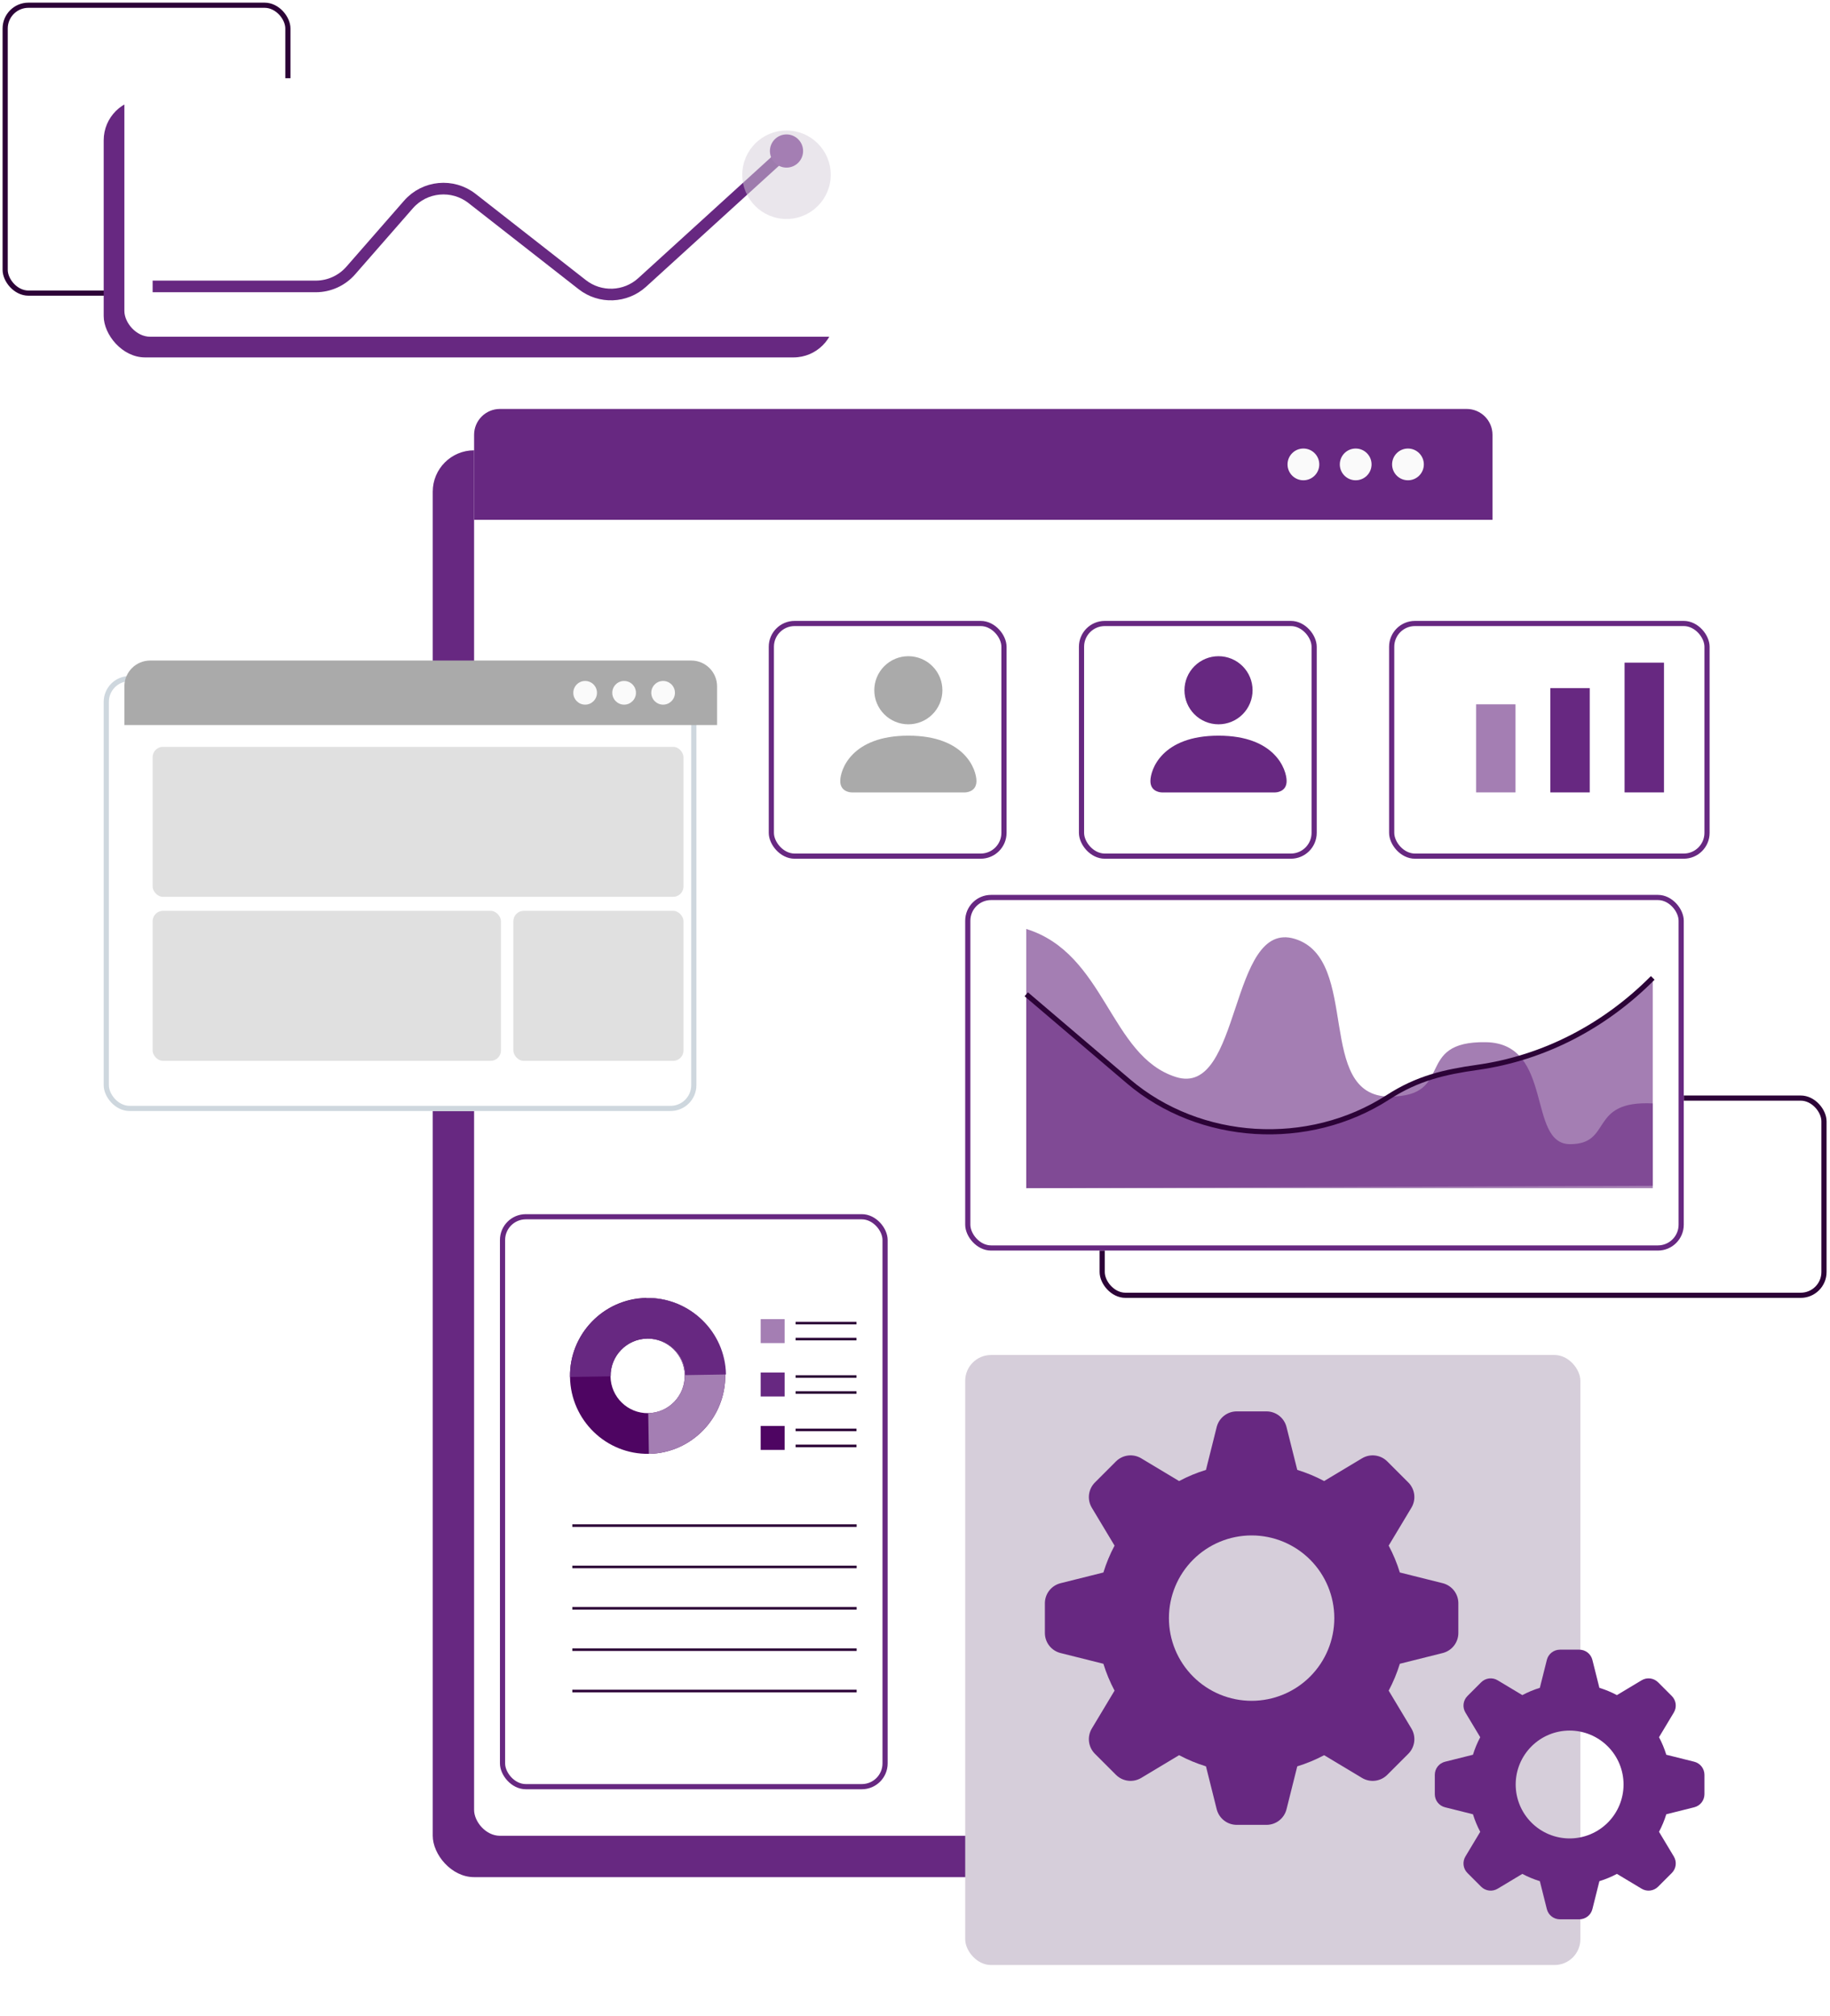 <svg width="354" height="390" viewBox="0 0 354 390" fill="none" xmlns="http://www.w3.org/2000/svg">
<rect x="1" y="1.012" width="54.69" height="55.685" rx="4.5" stroke="#2C0337"/>
<g filter="url(#filter0_d_3975_7485)">
<rect x="87.711" y="84.106" width="197" height="276" rx="8" fill="#672881"/>
</g>
<rect x="91.711" y="79.106" width="197" height="276" rx="5" fill="white"/>
<path d="M91.711 84.106C91.711 81.344 93.95 79.106 96.711 79.106H283.711C286.472 79.106 288.711 81.344 288.711 84.106V100.554H91.711V84.106Z" fill="#672881"/>
<circle cx="252.134" cy="89.833" r="3.071" fill="#FAFAFA"/>
<circle cx="262.247" cy="89.833" r="3.071" fill="#FAFAFA"/>
<circle cx="272.36" cy="89.833" r="3.071" fill="#FAFAFA"/>
<rect x="20.059" y="19.137" width="141.436" height="50" rx="8" fill="#672881"/>
<rect x="24.059" y="15.137" width="141.436" height="50" rx="5" fill="white"/>
<path d="M29.527 55.405H61.08C63.674 55.405 66.142 54.285 67.849 52.331L79.013 39.559C82.155 35.964 87.559 35.453 91.32 38.394L112.637 55.066C116.09 57.766 120.986 57.583 124.228 54.632L152.144 29.215" stroke="#672881" stroke-width="2.248"/>
<g opacity="0.5" filter="url(#filter1_d_3975_7485)">
<circle cx="152.144" cy="29.215" r="8.558" fill="#D6CEDA"/>
</g>
<circle cx="152.143" cy="29.213" r="3.209" fill="#A47EB3"/>
<g filter="url(#filter2_d_3975_7485)">
<rect x="152.711" y="117.105" width="46" height="46" rx="5" fill="white"/>
<rect x="153.211" y="117.605" width="45" height="45" rx="4.5" stroke="#672881"/>
</g>
<g filter="url(#filter3_d_3975_7485)">
<rect x="24.059" y="127.77" width="114.654" height="84.139" rx="5" fill="white"/>
<rect x="24.559" y="128.27" width="113.654" height="83.139" rx="4.5" stroke="#CED7DE"/>
</g>
<path d="M24.059 132.77C24.059 130.008 26.297 127.77 29.059 127.77H133.713C136.474 127.77 138.713 130.008 138.713 132.77V140.253H24.059V132.77Z" fill="#AAAAAA"/>
<circle cx="113.192" cy="134.013" r="2.29" fill="#FAFAFA"/>
<circle cx="120.731" cy="134.013" r="2.29" fill="#FAFAFA"/>
<circle cx="128.274" cy="134.013" r="2.29" fill="#FAFAFA"/>
<rect x="29.527" y="144.465" width="102.688" height="29.015" rx="2" fill="#E0E0E0"/>
<rect x="29.527" y="176.191" width="67.379" height="29.015" rx="2" fill="#E0E0E0"/>
<rect x="99.305" y="176.191" width="32.91" height="29.015" rx="2" fill="#E0E0E0"/>
<g filter="url(#filter4_d_3975_7485)">
<rect x="272.711" y="117.105" width="62" height="46" rx="5" fill="white"/>
<rect x="273.211" y="117.605" width="61" height="45" rx="4.5" stroke="#672881"/>
</g>
<rect x="285.539" y="136.242" width="7.624" height="17.037" fill="#A47EB3"/>
<rect x="299.898" y="133.113" width="7.624" height="20.168" fill="#672881"/>
<rect x="314.262" y="128.184" width="7.624" height="25.096" fill="#672881"/>
<g filter="url(#filter5_d_3975_7485)">
<rect x="100.711" y="231.863" width="75" height="111.242" rx="5" fill="white"/>
<rect x="101.211" y="232.363" width="74" height="110.242" rx="4.5" stroke="#672881"/>
</g>
<path d="M110.711 303.105H165.711" stroke="#2C0337" stroke-width="0.5"/>
<path d="M110.711 319.105H165.711" stroke="#2C0337" stroke-width="0.5"/>
<path d="M110.711 311.105H165.711" stroke="#2C0337" stroke-width="0.5"/>
<path d="M110.711 295.105H165.711" stroke="#2C0337" stroke-width="0.5"/>
<path d="M110.711 327.105H165.711" stroke="#2C0337" stroke-width="0.5"/>
<path d="M140.291 265.901C140.421 274.214 133.795 281.094 125.519 281.224C117.243 281.361 110.4 274.698 110.264 266.384C110.133 258.071 116.759 251.191 125.035 251.061C133.311 250.924 140.154 257.587 140.291 265.901ZM118.099 266.26C118.161 270.237 121.437 273.42 125.395 273.358C129.353 273.296 132.523 270.008 132.455 266.031C132.393 262.054 129.117 258.871 125.159 258.933C121.201 258.996 118.031 262.284 118.099 266.26Z" fill="#4E0562"/>
<path d="M140.291 265.899C140.421 274.212 133.795 281.092 125.519 281.223L125.395 273.35C129.353 273.288 132.523 270 132.455 266.023C132.393 262.046 129.117 258.864 125.159 258.926L125.035 251.053C133.311 250.916 140.154 257.573 140.291 265.893V265.899Z" fill="#A47EB3"/>
<path d="M125.106 251.1C133.419 250.97 140.299 257.595 140.43 265.872L132.557 265.996C132.495 262.038 129.207 258.867 125.23 258.936C121.253 258.998 118.071 262.273 118.133 266.231L110.26 266.355C110.123 258.079 116.78 251.236 125.1 251.1L125.106 251.1Z" fill="#672881"/>
<rect x="147.148" y="255.168" width="4.631" height="4.631" fill="#A47EB3"/>
<path d="M153.902 255.934H165.669" stroke="#2C0337" stroke-width="0.5"/>
<path d="M153.902 259.027H165.669" stroke="#2C0337" stroke-width="0.5"/>
<rect x="147.148" y="265.5" width="4.631" height="4.631" fill="#672881"/>
<path d="M153.902 266.27H165.669" stroke="#2C0337" stroke-width="0.5"/>
<path d="M153.902 269.363H165.669" stroke="#2C0337" stroke-width="0.5"/>
<rect x="147.148" y="275.832" width="4.631" height="4.631" fill="#4E0562"/>
<path d="M153.902 276.598H165.669" stroke="#2C0337" stroke-width="0.5"/>
<path d="M153.902 279.691H165.669" stroke="#2C0337" stroke-width="0.5"/>
<g filter="url(#filter6_d_3975_7485)">
<rect x="190.711" y="259.105" width="119" height="118" rx="5" fill="#D6CEDA"/>
</g>
<path fill-rule="evenodd" clip-rule="evenodd" d="M250.946 284.329C252.759 284.889 254.492 285.609 256.145 286.489L263.475 282.09C264.239 281.631 265.135 281.441 266.02 281.55C266.904 281.659 267.727 282.06 268.358 282.69L272.429 286.761C273.059 287.391 273.46 288.214 273.569 289.099C273.677 289.984 273.487 290.879 273.029 291.643L268.63 298.974C269.51 300.627 270.23 302.36 270.789 304.173L279.079 306.248C279.944 306.465 280.712 306.964 281.26 307.667C281.809 308.37 282.107 309.236 282.107 310.127V315.878C282.107 316.769 281.809 317.635 281.26 318.338C280.712 319.041 279.944 319.54 279.079 319.757L270.789 321.833C270.23 323.646 269.51 325.378 268.63 327.031L273.029 334.362C273.487 335.126 273.677 336.022 273.569 336.906C273.46 337.791 273.059 338.614 272.429 339.245L268.358 343.316C267.727 343.946 266.904 344.347 266.02 344.455C265.135 344.564 264.239 344.374 263.475 343.916L256.145 339.517C254.492 340.396 252.759 341.116 250.946 341.676L248.87 349.966C248.654 350.831 248.154 351.599 247.452 352.147C246.749 352.696 245.883 352.993 244.991 352.994H239.241C238.349 352.993 237.483 352.696 236.78 352.147C236.077 351.599 235.578 350.831 235.361 349.966L233.286 341.676C231.489 341.121 229.748 340.398 228.087 339.517L220.757 343.916C219.992 344.374 219.097 344.564 218.212 344.455C217.328 344.347 216.505 343.946 215.874 343.316L211.803 339.245C211.173 338.614 210.772 337.791 210.663 336.906C210.555 336.022 210.744 335.126 211.203 334.362L215.602 327.031C214.721 325.37 213.998 323.629 213.442 321.833L205.152 319.757C204.288 319.541 203.521 319.042 202.973 318.34C202.424 317.638 202.126 316.773 202.125 315.882V310.131C202.125 309.24 202.423 308.374 202.971 307.671C203.52 306.968 204.288 306.469 205.152 306.252L213.442 304.177C214.002 302.364 214.722 300.631 215.602 298.978L211.203 291.647C210.744 290.883 210.555 289.988 210.663 289.103C210.772 288.218 211.173 287.395 211.803 286.765L215.874 282.69C216.505 282.06 217.328 281.659 218.212 281.55C219.097 281.441 219.992 281.631 220.757 282.09L228.087 286.489C229.74 285.609 231.473 284.889 233.286 284.329L235.361 276.039C235.578 275.175 236.077 274.408 236.779 273.859C237.481 273.311 238.346 273.013 239.237 273.012H244.987C245.879 273.012 246.745 273.31 247.448 273.858C248.15 274.407 248.65 275.174 248.866 276.039L250.946 284.329ZM242.116 328.999C246.358 328.999 250.427 327.314 253.427 324.314C256.427 321.314 258.112 317.245 258.112 313.003C258.112 308.76 256.427 304.691 253.427 301.691C250.427 298.692 246.358 297.006 242.116 297.006C237.873 297.006 233.805 298.692 230.805 301.691C227.805 304.691 226.12 308.76 226.12 313.003C226.12 317.245 227.805 321.314 230.805 324.314C233.805 327.314 237.873 328.999 242.116 328.999Z" fill="#672881"/>
<path fill-rule="evenodd" clip-rule="evenodd" d="M309.39 326.486C310.573 326.852 311.703 327.321 312.781 327.895L317.562 325.026C318.06 324.727 318.644 324.603 319.221 324.674C319.798 324.745 320.335 325.006 320.746 325.417L323.401 328.072C323.812 328.483 324.073 329.02 324.144 329.597C324.215 330.174 324.091 330.758 323.792 331.257L320.923 336.037C321.497 337.115 321.967 338.245 322.332 339.428L327.738 340.781C328.302 340.923 328.803 341.248 329.161 341.707C329.518 342.165 329.713 342.73 329.713 343.311V347.062C329.713 347.643 329.518 348.208 329.161 348.666C328.803 349.124 328.302 349.45 327.738 349.591L322.332 350.945C321.967 352.127 321.497 353.258 320.923 354.336L323.792 359.116C324.091 359.615 324.215 360.199 324.144 360.776C324.073 361.353 323.812 361.889 323.401 362.301L320.746 364.956C320.335 365.367 319.798 365.628 319.221 365.699C318.644 365.77 318.06 365.646 317.562 365.347L312.781 362.478C311.703 363.052 310.573 363.521 309.39 363.886L308.037 369.293C307.895 369.857 307.57 370.358 307.111 370.715C306.653 371.073 306.088 371.267 305.507 371.267H301.756C301.175 371.267 300.61 371.073 300.152 370.715C299.694 370.358 299.368 369.857 299.227 369.293L297.873 363.886C296.701 363.524 295.566 363.053 294.483 362.478L289.702 365.347C289.203 365.646 288.619 365.77 288.042 365.699C287.465 365.628 286.929 365.367 286.517 364.956L283.862 362.301C283.452 361.889 283.19 361.353 283.119 360.776C283.048 360.199 283.172 359.615 283.471 359.116L286.34 354.336C285.765 353.252 285.294 352.117 284.932 350.945L279.525 349.591C278.962 349.45 278.461 349.125 278.104 348.667C277.746 348.209 277.551 347.645 277.551 347.064V343.314C277.551 342.732 277.745 342.168 278.103 341.709C278.461 341.251 278.961 340.925 279.525 340.784L284.932 339.43C285.297 338.248 285.766 337.118 286.34 336.04L283.471 331.259C283.172 330.761 283.048 330.177 283.119 329.6C283.19 329.023 283.452 328.486 283.862 328.075L286.517 325.417C286.929 325.006 287.465 324.745 288.042 324.674C288.619 324.603 289.203 324.727 289.702 325.026L294.483 327.895C295.561 327.321 296.691 326.852 297.873 326.486L299.227 321.08C299.368 320.516 299.693 320.016 300.151 319.658C300.609 319.301 301.173 319.106 301.754 319.105H305.504C306.086 319.105 306.65 319.3 307.109 319.657C307.567 320.015 307.893 320.516 308.034 321.08L309.39 326.486ZM303.632 355.619C306.399 355.619 309.052 354.52 311.009 352.563C312.965 350.607 314.064 347.953 314.064 345.186C314.064 342.42 312.965 339.766 311.009 337.81C309.052 335.853 306.399 334.754 303.632 334.754C300.865 334.754 298.211 335.853 296.255 337.81C294.298 339.766 293.199 342.42 293.199 345.186C293.199 347.953 294.298 350.607 296.255 352.563C298.211 354.52 300.865 355.619 303.632 355.619Z" fill="#672881"/>
<rect x="213.211" y="212.41" width="139.625" height="38.145" rx="4.5" stroke="#2C0337"/>
<g filter="url(#filter7_d_3975_7485)">
<rect x="190.711" y="170.105" width="139" height="68.799" rx="5" fill="white"/>
<rect x="191.211" y="170.605" width="138" height="67.799" rx="4.5" stroke="#672881"/>
</g>
<g filter="url(#filter8_d_3975_7485)">
<rect x="212.711" y="117.105" width="46" height="46" rx="5" fill="white"/>
<rect x="213.211" y="117.605" width="45" height="45" rx="4.5" stroke="#672881"/>
</g>
<path d="M224.735 153.282C224.735 153.282 222.539 153.282 222.539 151.087C222.539 148.891 224.735 142.304 235.713 142.304C246.692 142.304 248.888 148.891 248.888 151.087C248.888 153.282 246.692 153.282 246.692 153.282H224.735ZM235.713 140.108C237.46 140.108 239.136 139.414 240.371 138.179C241.607 136.943 242.301 135.268 242.301 133.521C242.301 131.774 241.607 130.098 240.371 128.863C239.136 127.628 237.46 126.934 235.713 126.934C233.966 126.934 232.291 127.628 231.056 128.863C229.82 130.098 229.126 131.774 229.126 133.521C229.126 135.268 229.82 136.943 231.056 138.179C232.291 139.414 233.966 140.108 235.713 140.108Z" fill="#672881"/>
<path d="M164.735 153.282C164.735 153.282 162.539 153.282 162.539 151.087C162.539 148.891 164.735 142.304 175.713 142.304C186.692 142.304 188.888 148.891 188.888 151.087C188.888 153.282 186.692 153.282 186.692 153.282H164.735ZM175.713 140.108C177.46 140.108 179.136 139.414 180.371 138.179C181.607 136.943 182.301 135.268 182.301 133.521C182.301 131.774 181.607 130.098 180.371 128.863C179.136 127.628 177.46 126.934 175.713 126.934C173.966 126.934 172.291 127.628 171.056 128.863C169.82 130.098 169.126 131.774 169.126 133.521C169.126 135.268 169.82 136.943 171.056 138.179C172.291 139.414 173.966 140.108 175.713 140.108Z" fill="#AAAAAA"/>
<path opacity="0.6" d="M319.711 213.44C307.169 212.833 312.071 221.323 303.713 221.323C295.354 221.323 300.634 201.813 287.425 201.597C273.339 201.371 281.601 212.114 268.813 212.114C254.306 212.114 263.314 185.586 250.5 181.619C237.685 177.659 240.255 212.4 227.459 208.328C214.653 204.274 213.89 184.452 198.523 179.695V229.831H319.711V213.431V213.44Z" fill="#672881"/>
<path opacity="0.6" d="M218.284 209.16L198.523 192.33V229.832L319.711 229.375V189.164C310.492 198.447 298.744 204.643 285.789 206.47C279.469 207.361 274.236 208.543 268.522 212.238C253.103 222.208 232.095 220.921 218.284 209.16Z" fill="#672881"/>
<path d="M198.523 192.33L218.284 209.16C232.095 220.921 253.103 222.208 268.522 212.238C274.236 208.543 279.469 207.361 285.789 206.47C298.744 204.643 310.492 198.447 319.711 189.164V189.164" stroke="#2C0337"/>
<defs>
<filter id="filter0_d_3975_7485" x="74.411" y="77.805" width="215.6" height="294.6" filterUnits="userSpaceOnUse" color-interpolation-filters="sRGB">
<feFlood flood-opacity="0" result="BackgroundImageFix"/>
<feColorMatrix in="SourceAlpha" type="matrix" values="0 0 0 0 0 0 0 0 0 0 0 0 0 0 0 0 0 0 127 0" result="hardAlpha"/>
<feOffset dx="-4" dy="3"/>
<feGaussianBlur stdDeviation="4.65"/>
<feComposite in2="hardAlpha" operator="out"/>
<feColorMatrix type="matrix" values="0 0 0 0 0 0 0 0 0 0 0 0 0 0 0 0 0 0 0.2 0"/>
<feBlend mode="normal" in2="BackgroundImageFix" result="effect1_dropShadow_3975_7485"/>
<feBlend mode="normal" in="SourceGraphic" in2="effect1_dropShadow_3975_7485" result="shape"/>
</filter>
<filter id="filter1_d_3975_7485" x="138.998" y="20.656" width="26.293" height="26.293" filterUnits="userSpaceOnUse" color-interpolation-filters="sRGB">
<feFlood flood-opacity="0" result="BackgroundImageFix"/>
<feColorMatrix in="SourceAlpha" type="matrix" values="0 0 0 0 0 0 0 0 0 0 0 0 0 0 0 0 0 0 127 0" result="hardAlpha"/>
<feOffset dy="4.588"/>
<feGaussianBlur stdDeviation="2.294"/>
<feComposite in2="hardAlpha" operator="out"/>
<feColorMatrix type="matrix" values="0 0 0 0 0 0 0 0 0 0 0 0 0 0 0 0 0 0 0.08 0"/>
<feBlend mode="normal" in2="BackgroundImageFix" result="effect1_dropShadow_3975_7485"/>
<feBlend mode="normal" in="SourceGraphic" in2="effect1_dropShadow_3975_7485" result="shape"/>
</filter>
<filter id="filter2_d_3975_7485" x="139.411" y="110.805" width="64.6" height="64.6" filterUnits="userSpaceOnUse" color-interpolation-filters="sRGB">
<feFlood flood-opacity="0" result="BackgroundImageFix"/>
<feColorMatrix in="SourceAlpha" type="matrix" values="0 0 0 0 0 0 0 0 0 0 0 0 0 0 0 0 0 0 127 0" result="hardAlpha"/>
<feOffset dx="-4" dy="3"/>
<feGaussianBlur stdDeviation="4.65"/>
<feComposite in2="hardAlpha" operator="out"/>
<feColorMatrix type="matrix" values="0 0 0 0 0 0 0 0 0 0 0 0 0 0 0 0 0 0 0.2 0"/>
<feBlend mode="normal" in2="BackgroundImageFix" result="effect1_dropShadow_3975_7485"/>
<feBlend mode="normal" in="SourceGraphic" in2="effect1_dropShadow_3975_7485" result="shape"/>
</filter>
<filter id="filter3_d_3975_7485" x="10.759" y="121.47" width="133.252" height="102.737" filterUnits="userSpaceOnUse" color-interpolation-filters="sRGB">
<feFlood flood-opacity="0" result="BackgroundImageFix"/>
<feColorMatrix in="SourceAlpha" type="matrix" values="0 0 0 0 0 0 0 0 0 0 0 0 0 0 0 0 0 0 127 0" result="hardAlpha"/>
<feOffset dx="-4" dy="3"/>
<feGaussianBlur stdDeviation="4.65"/>
<feComposite in2="hardAlpha" operator="out"/>
<feColorMatrix type="matrix" values="0 0 0 0 0 0 0 0 0 0 0 0 0 0 0 0 0 0 0.2 0"/>
<feBlend mode="normal" in2="BackgroundImageFix" result="effect1_dropShadow_3975_7485"/>
<feBlend mode="normal" in="SourceGraphic" in2="effect1_dropShadow_3975_7485" result="shape"/>
</filter>
<filter id="filter4_d_3975_7485" x="259.411" y="110.805" width="80.6" height="64.6" filterUnits="userSpaceOnUse" color-interpolation-filters="sRGB">
<feFlood flood-opacity="0" result="BackgroundImageFix"/>
<feColorMatrix in="SourceAlpha" type="matrix" values="0 0 0 0 0 0 0 0 0 0 0 0 0 0 0 0 0 0 127 0" result="hardAlpha"/>
<feOffset dx="-4" dy="3"/>
<feGaussianBlur stdDeviation="4.65"/>
<feComposite in2="hardAlpha" operator="out"/>
<feColorMatrix type="matrix" values="0 0 0 0 0 0 0 0 0 0 0 0 0 0 0 0 0 0 0.2 0"/>
<feBlend mode="normal" in2="BackgroundImageFix" result="effect1_dropShadow_3975_7485"/>
<feBlend mode="normal" in="SourceGraphic" in2="effect1_dropShadow_3975_7485" result="shape"/>
</filter>
<filter id="filter5_d_3975_7485" x="87.411" y="225.563" width="93.6" height="129.842" filterUnits="userSpaceOnUse" color-interpolation-filters="sRGB">
<feFlood flood-opacity="0" result="BackgroundImageFix"/>
<feColorMatrix in="SourceAlpha" type="matrix" values="0 0 0 0 0 0 0 0 0 0 0 0 0 0 0 0 0 0 127 0" result="hardAlpha"/>
<feOffset dx="-4" dy="3"/>
<feGaussianBlur stdDeviation="4.65"/>
<feComposite in2="hardAlpha" operator="out"/>
<feColorMatrix type="matrix" values="0 0 0 0 0 0 0 0 0 0 0 0 0 0 0 0 0 0 0.2 0"/>
<feBlend mode="normal" in2="BackgroundImageFix" result="effect1_dropShadow_3975_7485"/>
<feBlend mode="normal" in="SourceGraphic" in2="effect1_dropShadow_3975_7485" result="shape"/>
</filter>
<filter id="filter6_d_3975_7485" x="177.411" y="252.805" width="137.6" height="136.6" filterUnits="userSpaceOnUse" color-interpolation-filters="sRGB">
<feFlood flood-opacity="0" result="BackgroundImageFix"/>
<feColorMatrix in="SourceAlpha" type="matrix" values="0 0 0 0 0 0 0 0 0 0 0 0 0 0 0 0 0 0 127 0" result="hardAlpha"/>
<feOffset dx="-4" dy="3"/>
<feGaussianBlur stdDeviation="4.65"/>
<feComposite in2="hardAlpha" operator="out"/>
<feColorMatrix type="matrix" values="0 0 0 0 0 0 0 0 0 0 0 0 0 0 0 0 0 0 0.2 0"/>
<feBlend mode="normal" in2="BackgroundImageFix" result="effect1_dropShadow_3975_7485"/>
<feBlend mode="normal" in="SourceGraphic" in2="effect1_dropShadow_3975_7485" result="shape"/>
</filter>
<filter id="filter7_d_3975_7485" x="177.411" y="163.805" width="157.6" height="87.401" filterUnits="userSpaceOnUse" color-interpolation-filters="sRGB">
<feFlood flood-opacity="0" result="BackgroundImageFix"/>
<feColorMatrix in="SourceAlpha" type="matrix" values="0 0 0 0 0 0 0 0 0 0 0 0 0 0 0 0 0 0 127 0" result="hardAlpha"/>
<feOffset dx="-4" dy="3"/>
<feGaussianBlur stdDeviation="4.65"/>
<feComposite in2="hardAlpha" operator="out"/>
<feColorMatrix type="matrix" values="0 0 0 0 0 0 0 0 0 0 0 0 0 0 0 0 0 0 0.2 0"/>
<feBlend mode="normal" in2="BackgroundImageFix" result="effect1_dropShadow_3975_7485"/>
<feBlend mode="normal" in="SourceGraphic" in2="effect1_dropShadow_3975_7485" result="shape"/>
</filter>
<filter id="filter8_d_3975_7485" x="199.411" y="110.805" width="64.6" height="64.6" filterUnits="userSpaceOnUse" color-interpolation-filters="sRGB">
<feFlood flood-opacity="0" result="BackgroundImageFix"/>
<feColorMatrix in="SourceAlpha" type="matrix" values="0 0 0 0 0 0 0 0 0 0 0 0 0 0 0 0 0 0 127 0" result="hardAlpha"/>
<feOffset dx="-4" dy="3"/>
<feGaussianBlur stdDeviation="4.65"/>
<feComposite in2="hardAlpha" operator="out"/>
<feColorMatrix type="matrix" values="0 0 0 0 0 0 0 0 0 0 0 0 0 0 0 0 0 0 0.2 0"/>
<feBlend mode="normal" in2="BackgroundImageFix" result="effect1_dropShadow_3975_7485"/>
<feBlend mode="normal" in="SourceGraphic" in2="effect1_dropShadow_3975_7485" result="shape"/>
</filter>
</defs>
</svg>
